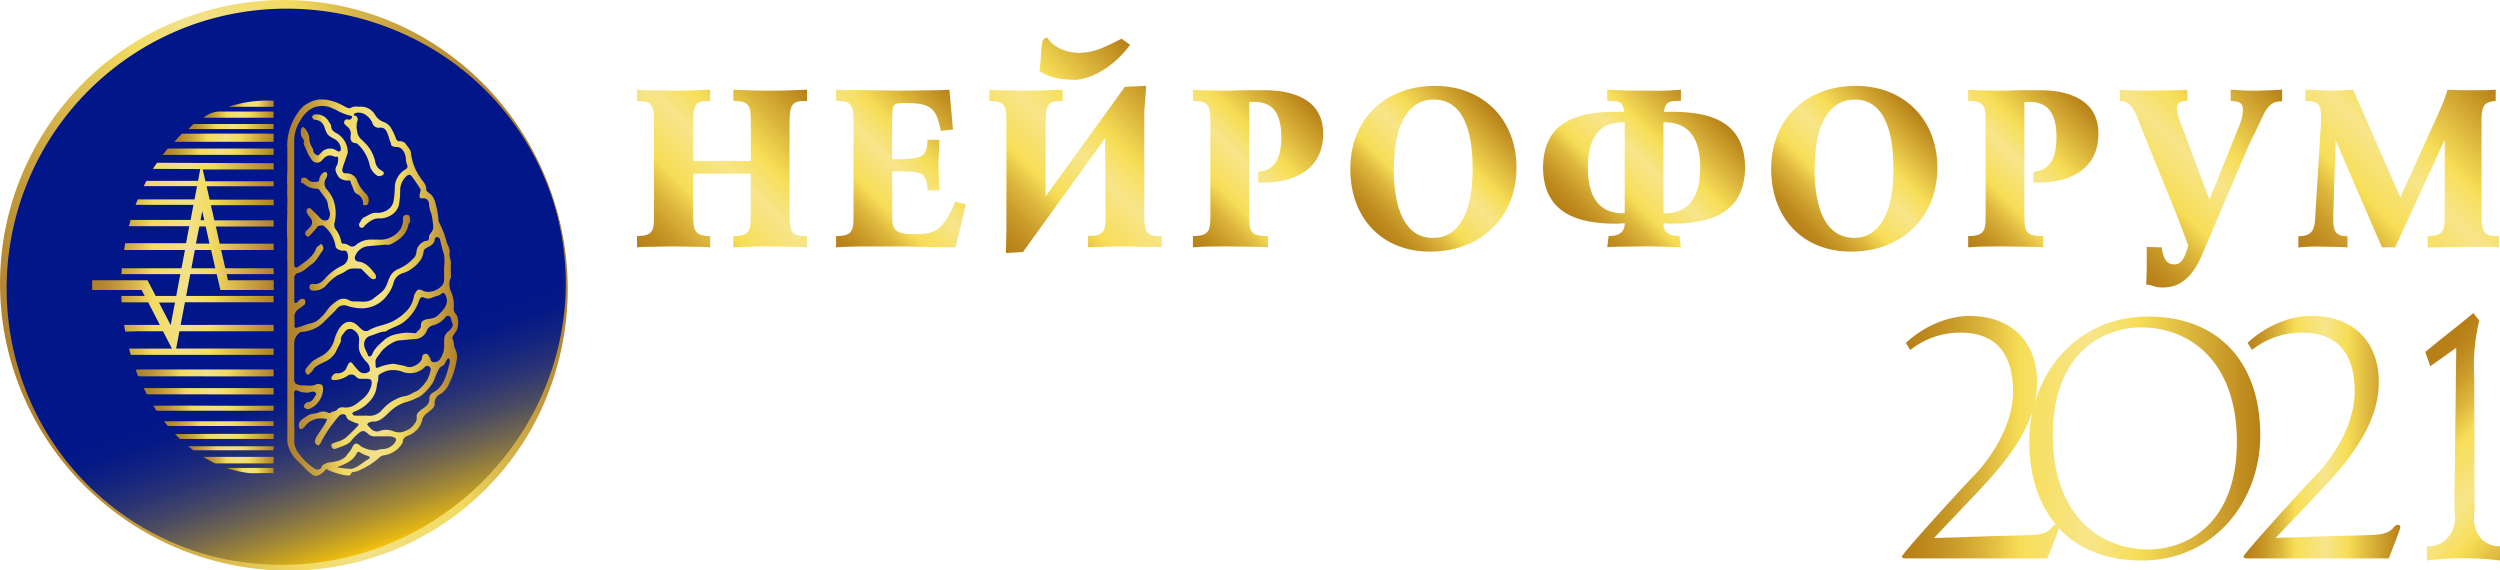 <?xml version="1.0" encoding="UTF-8"?> <svg xmlns="http://www.w3.org/2000/svg" xmlns:xlink="http://www.w3.org/1999/xlink" id="Слой_1" data-name="Слой 1" viewBox="0 0 662.95 151.26"> <defs> <style>.cls-1{fill:url(#Безымянный_градиент_32);}.cls-2{fill:url(#Безымянный_градиент_32-2);}.cls-3{fill:url(#Безымянный_градиент_32-3);}.cls-4{fill:url(#Безымянный_градиент_32-4);}.cls-5{fill:url(#Безымянный_градиент_32-5);}.cls-6{fill:url(#Безымянный_градиент_32-6);}.cls-7{fill:url(#Безымянный_градиент_32-7);}.cls-8{fill:url(#Безымянный_градиент_32-8);}.cls-9{fill:url(#Безымянный_градиент_32-9);}.cls-10{fill:url(#Безымянный_градиент_32-10);}.cls-11{fill:url(#Безымянный_градиент_32-11);}.cls-12{fill:url(#Безымянный_градиент_32-12);}.cls-13{fill:url(#Безымянный_градиент_32-13);}.cls-14{fill:url(#Безымянный_градиент_36);}.cls-15{fill:url(#Безымянный_градиент_35);}.cls-16{fill:url(#Безымянный_градиент_34);}.cls-17{fill:url(#Безымянный_градиент_34-2);}.cls-18{fill:url(#Безымянный_градиент_34-3);}.cls-19{fill:url(#Безымянный_градиент_34-4);}.cls-20{fill:url(#Безымянный_градиент_34-5);}.cls-21{fill:url(#Безымянный_градиент_34-6);}.cls-22{fill:url(#Безымянный_градиент_34-7);}.cls-23{fill:url(#Безымянный_градиент_34-8);}.cls-24{fill:url(#Безымянный_градиент_34-9);}.cls-25{fill:url(#Безымянный_градиент_34-10);}.cls-26{fill:url(#Безымянный_градиент_34-11);}.cls-27{fill:url(#Безымянный_градиент_34-12);}.cls-28{fill:url(#Безымянный_градиент_34-13);}.cls-29{fill:url(#Безымянный_градиент_34-14);}.cls-30{fill:url(#Безымянный_градиент_34-15);}.cls-31{fill:url(#Безымянный_градиент_34-16);}.cls-32{fill:url(#Безымянный_градиент_34-17);}</style> <linearGradient id="Безымянный_градиент_32" x1="243.1" y1="-37.07" x2="286.54" y2="6.38" gradientTransform="matrix(1, 0, 0, -1, -72.35, 30.12)" gradientUnits="userSpaceOnUse"> <stop offset="0" stop-color="#b78017"></stop> <stop offset="0.06" stop-color="#bc871c"></stop> <stop offset="0.14" stop-color="#c99a29"></stop> <stop offset="0.24" stop-color="#deb93e"></stop> <stop offset="0.33" stop-color="#f7de57"></stop> <stop offset="0.52" stop-color="#f7e58a"></stop> <stop offset="0.66" stop-color="#f7de57"></stop> <stop offset="1" stop-color="#b78017"></stop> </linearGradient> <linearGradient id="Безымянный_градиент_32-2" x1="292.5" y1="-33.72" x2="328.42" y2="2.22" xlink:href="#Безымянный_градиент_32"></linearGradient> <linearGradient id="Безымянный_градиент_32-3" x1="338.14" y1="-35.78" x2="382.21" y2="8.28" xlink:href="#Безымянный_градиент_32"></linearGradient> <linearGradient id="Безымянный_градиент_32-4" x1="384.23" y1="-30.78" x2="418.93" y2="3.92" xlink:href="#Безымянный_градиент_32"></linearGradient> <linearGradient id="Безымянный_градиент_32-5" x1="437.32" y1="-31.41" x2="469.36" y2="0.63" xlink:href="#Безымянный_градиент_32"></linearGradient> <linearGradient id="Безымянный_градиент_32-6" x1="492.64" y1="-31.75" x2="525.99" y2="1.59" xlink:href="#Безымянный_градиент_32"></linearGradient> <linearGradient id="Безымянный_градиент_32-7" x1="548.93" y1="-31.41" x2="580.97" y2="0.63" xlink:href="#Безымянный_градиент_32"></linearGradient> <linearGradient id="Безымянный_градиент_32-8" x1="589.8" y1="-30.77" x2="624.5" y2="3.92" xlink:href="#Безымянный_градиент_32"></linearGradient> <linearGradient id="Безымянный_градиент_32-9" x1="630.09" y1="-33.73" x2="673.96" y2="10.13" xlink:href="#Безымянный_градиент_32"></linearGradient> <linearGradient id="Безымянный_градиент_32-10" x1="686.16" y1="-39.57" x2="733.22" y2="7.5" xlink:href="#Безымянный_градиент_32"></linearGradient> <linearGradient id="Безымянный_градиент_32-11" x1="577.71" y1="-86.84" x2="672.77" y2="-86.84" xlink:href="#Безымянный_градиент_32"></linearGradient> <linearGradient id="Безымянный_градиент_32-12" x1="668.29" y1="-86.55" x2="709.93" y2="-86.55" xlink:href="#Безымянный_градиент_32"></linearGradient> <linearGradient id="Безымянный_градиент_32-13" x1="710.59" y1="-75.31" x2="755.02" y2="-115.05" xlink:href="#Безымянный_градиент_32"></linearGradient> <linearGradient id="Безымянный_градиент_36" x1="-1.94" y1="22.31" x2="-1.94" y2="171.74" gradientTransform="matrix(0.95, -0.32, -0.32, -0.95, 108.13, 167.27)" gradientUnits="userSpaceOnUse"> <stop offset="0" stop-color="#ffc906"></stop> <stop offset="0.02" stop-color="#dfb316"></stop> <stop offset="0.07" stop-color="#a58a34"></stop> <stop offset="0.12" stop-color="#73674e"></stop> <stop offset="0.17" stop-color="#494a63"></stop> <stop offset="0.22" stop-color="#293374"></stop> <stop offset="0.27" stop-color="#12237f"></stop> <stop offset="0.31" stop-color="#051986"></stop> <stop offset="0.35" stop-color="#001689"></stop> </linearGradient> <linearGradient id="Безымянный_градиент_35" x1="4.61" y1="53.48" x2="148.52" y2="101.48" gradientTransform="matrix(1, 0, 0, -1, 0, 154)" gradientUnits="userSpaceOnUse"> <stop offset="0" stop-color="#af7f2c"></stop> <stop offset="0.38" stop-color="#f2db61"></stop> <stop offset="0.48" stop-color="#f2e189"></stop> <stop offset="0.67" stop-color="#f2db61"></stop> <stop offset="0.76" stop-color="#d8b84d"></stop> <stop offset="0.86" stop-color="#c2993b"></stop> <stop offset="0.94" stop-color="#b48630"></stop> <stop offset="1" stop-color="#af7f2c"></stop> </linearGradient> <linearGradient id="Безымянный_градиент_34" x1="80.82" y1="91.91" x2="109.72" y2="91.91" gradientTransform="matrix(1, 0, 0, -1, 0, 154)" gradientUnits="userSpaceOnUse"> <stop offset="0" stop-color="#af7f2c"></stop> <stop offset="0.06" stop-color="#b48630"></stop> <stop offset="0.14" stop-color="#c2993b"></stop> <stop offset="0.24" stop-color="#d8b84d"></stop> <stop offset="0.33" stop-color="#f2db61"></stop> <stop offset="0.52" stop-color="#f2e189"></stop> <stop offset="0.66" stop-color="#f2db61"></stop> <stop offset="1" stop-color="#af7f2c"></stop> </linearGradient> <linearGradient id="Безымянный_градиент_34-2" x1="80.84" y1="110.88" x2="98.76" y2="110.88" xlink:href="#Безымянный_градиент_34"></linearGradient> <linearGradient id="Безымянный_градиент_34-3" x1="77.14" y1="76.9" x2="122.54" y2="76.9" xlink:href="#Безымянный_градиент_34"></linearGradient> <linearGradient id="Безымянный_градиент_34-4" x1="50.98" y1="119.71" x2="73.59" y2="119.71" xlink:href="#Безымянный_градиент_34"></linearGradient> <linearGradient id="Безымянный_градиент_34-5" x1="54.98" y1="122.81" x2="73.57" y2="122.81" xlink:href="#Безымянный_градиент_34"></linearGradient> <linearGradient id="Безымянный_градиент_34-6" x1="61.58" y1="125.72" x2="73.58" y2="125.72" xlink:href="#Безымянный_градиент_34"></linearGradient> <linearGradient id="Безымянный_градиент_34-7" x1="44.14" y1="112.99" x2="73.58" y2="112.99" xlink:href="#Безымянный_градиент_34"></linearGradient> <linearGradient id="Безымянный_градиент_34-8" x1="47.29" y1="116.71" x2="73.58" y2="116.71" xlink:href="#Безымянный_градиент_34"></linearGradient> <linearGradient id="Безымянный_градиент_34-9" x1="25.45" y1="84.6" x2="73.6" y2="84.6" xlink:href="#Безымянный_градиент_34"></linearGradient> <linearGradient id="Безымянный_градиент_34-10" x1="37.02" y1="54.36" x2="73.59" y2="54.36" xlink:href="#Безымянный_градиент_34"></linearGradient> <linearGradient id="Безымянный_градиент_34-11" x1="39.11" y1="49.43" x2="73.58" y2="49.43" xlink:href="#Безымянный_градиент_34"></linearGradient> <linearGradient id="Безымянный_градиент_34-12" x1="41.66" y1="44.95" x2="73.58" y2="44.95" xlink:href="#Безымянный_градиент_34"></linearGradient> <linearGradient id="Безымянный_градиент_34-13" x1="44.51" y1="40.88" x2="73.58" y2="40.88" xlink:href="#Безымянный_градиент_34"></linearGradient> <linearGradient id="Безымянный_градиент_34-14" x1="47.44" y1="37.51" x2="73.58" y2="37.51" xlink:href="#Безымянный_градиент_34"></linearGradient> <linearGradient id="Безымянный_градиент_34-15" x1="50.93" y1="34.34" x2="73.58" y2="34.34" xlink:href="#Безымянный_градиент_34"></linearGradient> <linearGradient id="Безымянный_градиент_34-16" x1="54.9" y1="31.19" x2="73.58" y2="31.19" xlink:href="#Безымянный_градиент_34"></linearGradient> <linearGradient id="Безымянный_градиент_34-17" x1="61.07" y1="28.43" x2="73.55" y2="28.43" xlink:href="#Безымянный_градиент_34"></linearGradient> </defs> <title>Logo_site</title> <path class="cls-1" d="M200.11,43.46V33.19c0-4.25-.25-5.63-4.63-5.63v-3c3.25.13,5.38.26,9.38.26,4.26,0,6.64-.13,10.15-.26v3h-.63c-3.25,0-4,1-4,5.63V57.73c0,4.63.76,5.64,4,5.64H215v3l-1.88-.12-8.89-.13c-3.25,0-5.51.13-8.76.25v-3c4.5,0,4.63-1.63,4.63-5.64V46.84H184.83V57.73c0,4,.26,5.64,4.51,5.64v3l-1.75-.12-8.26-.13-7.64.13-1.76.12v-3c4.39,0,4.51-1.63,4.51-5.64V33.19c0-4.38-.37-5.63-4.51-5.63v-3l1.38.13,8.64.13c4.26,0,6.39-.13,9.39-.26v3h-.5c-3.38,0-4,1-4,5.63V43.46Z" transform="translate(-1.01 -0.78)"></path> <path class="cls-2" d="M253.72,35.12l-3.25.38c-1.13-6.14-2.76-7.39-9.27-7.39-3,0-3.38.25-3.51,2L237.57,32V43h.5c7.76,0,8.76-.63,8.89-5.14h3.13c0,2-.12,4-.25,6l.25,6.77v.62H247l-.13-1.38c-.5-3.13-1.37-3.63-6.88-3.63h-2.38v12c0,3.76,1.13,4.64,6.13,4.64,4.26,0,6-.76,7.89-3.51a19.76,19.76,0,0,0,2.63-5.13l2.88.75-2.75,11.39h-1.76l-12.14-.25h-7c-4.51,0-7.14,0-10.77.25v-3c4.51,0,4.63-1.63,4.63-5.64V33.19c0-4.38-.37-5.63-4.63-5.63v-3l1.38.13h6.76l8.26.13,11.4-.13,2.25-.13Z" transform="translate(-1.01 -0.78)"></path> <path class="cls-3" d="M299.31,23.8l5.64-.25-.5,6.89V57.73c0,4.63.75,5.64,4,5.64h.63v3l-1.88-.12-8.89-.13c-3.25,0-5.51.13-8.76.25v-3c4.5,0,4.63-1.63,4.63-5.64l-.13-20.28L272.27,67.62l-4.51.25.13-5.88V33.19c0-4.38-.38-5.63-4.51-5.63v-3l1.38.13,8.64.13c4.26,0,6.38-.13,9.39-.26v3h-.5c-3.38,0-4,1-4,5.63V52.85Zm-20.78-13h.25c1.63,2.76,5.26,3.88,8.14,4,4.38-.13,6.26-1.13,11.52-3.76l2.25,1.63c-4.51,6.14-10.39,9-14.4,9.27-3.63,0-7.51-.63-9.64-2.38.5-3.13.25-5,.75-7.39a1.37,1.37,0,0,1,1.13-1.39Z" transform="translate(-1.01 -0.78)"></path> <path class="cls-4" d="M334.65,46.34c4.25-.38,6.13-3.26,6.13-9.26,0-6.26-2.25-9.27-7.13-9.27h-1.38V57.73c0,4.63.37,5.64,5,5.64v3L336,66.25l-9.76-.13c-3.38,0-5.76,0-8.89.25v-3c4.51,0,4.63-1.63,4.63-5.64V33.19c0-4.38-.37-5.63-4.63-5.63v-3c3.26.26,6.64.26,9.89.26,3-.13,6-.13,9-.13,7.52,0,15.65,2.38,15.65,11.52,0,9.51-7.63,13-16,13h-1.25Z" transform="translate(-1.01 -0.78)"></path> <path class="cls-5" d="M381.49,23.55c12.77,0,21.66,8.89,21.66,21.66,0,13.15-9.39,22.29-22.91,22.29-13,0-21.16-9.14-21.16-21.91C359.08,32.32,368.35,23.55,381.49,23.55ZM381,63.87c6.76,0,10.52-6.51,10.52-18.28,0-6.89-1.13-18.41-10.27-18.41-6.88,0-10.64,6.64-10.64,18.66C370.65,52.6,372,63.87,381,63.87Z" transform="translate(-1.01 -0.78)"></path> <path class="cls-6" d="M434.73,24.81h3.38a69.22,69.22,0,0,0,8.64-.26v3c-2.88,0-4.13,0-4.51,2.88h1.88c9.76,0,19.53,2.13,19.66,14.77-.13,12.65-10,14.9-19.79,14.9-.62,0-1.25-.12-1.87-.12,0,2.12,1.12,3.38,4.25,3.38l.38,3c-3.51-.12-5.89-.25-9.39-.25l-9.14.13-1,.12.37-3c3.13,0,4.26-1.26,4.26-3.38-.63,0-1.38.12-2,.12-9.77,0-19.53-2.25-19.66-14.9.13-12.64,9.77-14.77,19.53-14.77h2c-.38-2.88-1.63-2.88-4.51-2.88v-3C429.72,24.68,432.23,24.81,434.73,24.81Zm-3.26,8.38q-9.39,0-9.39,12c0,8,3.13,12.15,9.39,12.15l.38-.13v-24Zm10.9,24.17c6.26,0,9.51-4.13,9.51-12.15s-3.25-12-9.51-12h-.25v24Z" transform="translate(-1.01 -0.78)"></path> <path class="cls-7" d="M493.1,23.55c12.77,0,21.66,8.89,21.66,21.66,0,13.15-9.39,22.29-22.91,22.29-13,0-21.16-9.14-21.16-21.91C470.65,32.32,480,23.55,493.1,23.55Zm-.5,40.32c6.76,0,10.52-6.51,10.52-18.28,0-6.89-1.13-18.41-10.27-18.41-6.88,0-10.64,6.64-10.64,18.66,0,6.76,1.38,18,10.44,18Z" transform="translate(-1.01 -0.78)"></path> <path class="cls-8" d="M540.21,46.34c4.25-.38,6.13-3.26,6.13-9.26,0-6.26-2.25-9.27-7.14-9.27h-1.37V57.73c0,4.63.37,5.64,5,5.64v3l-1.25-.12-9.76-.13c-3.38,0-5.76,0-8.89.25v-3c4.5,0,4.63-1.63,4.63-5.64V33.19c0-4.38-.37-5.63-4.63-5.63v-3c3.25.26,6.63.26,9.89.26,3-.13,6-.13,9-.13,7.51,0,15.65,2.38,15.65,11.52,0,9.51-7.64,13-16,13h-1.25Z" transform="translate(-1.01 -0.78)"></path> <path class="cls-9" d="M581.29,65.87l-2.88-7.64L568.9,34.82c-1.25-3-2.13-7.26-5.76-7.26v-3c2.25.13,3.63.26,6.76.26l10.26-.13.88-.13v3c-1.88,0-2.75.63-2.75,1.88a13.13,13.13,0,0,0,1,4l7.63,20.28,8-19.9a11.52,11.52,0,0,0,.87-3.88c0-1.75-.75-2.26-3.25-2.38v-3c2.38.13,3.76.26,5.88.26s5.14-.13,7.76-.26v3.13h-.62c-2.13,0-3.38,1.51-4.51,3.89-1.25,2.75-2.63,5.38-3.88,8.13L585.05,68.12c-2.26,5.39-5.39,8.89-10.39,8.89-2.88,0-2.26-.62-4.51-.75l.13-4.25V66.25l4,.12c.38,3.38,1.63,4.51,3.13,4.51S580,70.5,581.29,65.87Z" transform="translate(-1.01 -0.78)"></path> <path class="cls-10" d="M637.53,53.12,647.8,30.46a47.62,47.62,0,0,0,2.25-5.89c2.38.13,3.88.13,7.39.13,2.62,0,3.5,0,5.38-.13v3c-2,.12-2.88.63-3.38,1.88a12.15,12.15,0,0,0-.38,3.75V57.74c0,4.63.75,5.64,4,5.64h.63v3l-1.76-.12h-8.88l-7.26.12h-1v-3c4.38,0,4.51-1.76,4.51-5.64V37.82L636.15,66.37h-3.5L620.38,38l-.63,19.78v1.13c0,3,.5,4.51,3.76,4.51v3l-.88-.12-6.51-.13a42.36,42.36,0,0,0-5.63.25v-3c4,0,4.38-2.13,4.5-5.64l1.51-24.54V31.44c0-3.25-1.25-3.88-4.13-3.88v-3l7.51.26c1.88,0,3-.13,5.13-.26Z" transform="translate(-1.01 -0.78)"></path> <path class="cls-11" d="M570.55,84.72c-19,0-31.41,15.46-31.41,33.23,0,8.84,2.44,16.44,7.14,22,0,0-.07-.06-.13-.06-.48,0-.59.2-.88.59-1.47,2-3.74,2.17-8,2.26-21.92.59-10.72.4-23.39.69l9.43-9.93c8.06-8.45,17.89-18.87,17.89-31.35,0-11-7.08-17.59-17.89-17.59-6.09,0-12.48,3-16.9,7.17l1.18,1.87A21,21,0,0,1,521.08,89c8.75,0,13.76,5.11,13.76,15.63,0,7.27-4.13,15.82-10.6,22.51-2,2-18.88,20.44-18.88,21.23,0,.49.69.49,1.47.49h37.06c1.28-3.05,3-7.37,3-8.06v-.05c5,5.44,12.37,8.66,22.08,8.66,19,0,31.41-15.46,31.41-33.23C600.42,97.88,590.25,84.72,570.55,84.72Zm.19,61.76c-12.57,0-25.35-8.74-25.35-30.35,0-22.29,13.93-28.53,23.44-28.53,12.58,0,25.35,8.74,25.35,30.35,0,22.29-13.93,28.53-23.44,28.53Z" transform="translate(-1.01 -0.78)"></path> <path class="cls-12" d="M636.89,139.92a1.78,1.78,0,0,0-1,.53c-1.48,2-3.74,2.17-8,2.26-21.92.59-10.72.4-23.4.69l9.44-9.93c8.06-8.45,17.89-18.87,17.89-31.35,0-11-7.08-17.59-17.89-17.59-6.09,0-12.48,3-16.91,7.17l1.18,1.87A21,21,0,0,1,611.67,89c8.75,0,13.76,5.11,13.76,15.63,0,7.27-4.13,15.82-10.62,22.51-2,2-18.87,20.44-18.87,21.23,0,.49.69.49,1.48.49h37.05c1.69-4.34,2.89-7.52,3-8.06a.67.67,0,0,0,0-.52A.81.81,0,0,0,636.89,139.92Z" transform="translate(-1.01 -0.78)"></path> <path class="cls-13" d="M644.15,94.12c4.21-3.58,8.53-6.76,12.74-10.33l1.57,2c-.29,1.22-.56,2.51-.77,3.87a49.29,49.29,0,0,0-.56,10.92l.09,35.86c-.61,3.33.5,6.52,2.86,8.1a6.77,6.77,0,0,0,3.89,1.09v3.77a80.69,80.69,0,0,0-9.7-.59,82.84,82.84,0,0,0-9.71.59v-3.77a7.24,7.24,0,0,0,4.34-1.14,7.88,7.88,0,0,0,3-7.77v-4.39L652.36,93l-6.89,4.9Z" transform="translate(-1.01 -0.78)"></path> <circle class="cls-14" cx="75.59" cy="75.85" r="74.69"></circle> <path class="cls-15" d="M147.57,53a76.52,76.52,0,0,1-3.5,57.39,73.59,73.59,0,0,1-43.53,38.05,74.9,74.9,0,0,1-43.78.73A76.07,76.07,0,0,1,43,143.8a77.62,77.62,0,0,1-23.16-18A76.75,76.75,0,0,1,5.14,100.47,74.83,74.83,0,0,1,8.81,42.75a76.2,76.2,0,0,1,18-23.46A75.54,75.54,0,0,1,82,1a74.2,74.2,0,0,1,28.38,8.13A76.47,76.47,0,0,1,147.57,53Zm-.23.07a72.74,72.74,0,0,0-37.69-42.54A75.17,75.17,0,0,0,53.35,6.9a74.24,74.24,0,0,0-47,93.15A72.87,72.87,0,0,0,57,148.21a75.26,75.26,0,0,0,56.09-7.58,79.69,79.69,0,0,0,11.79-8.34,76.12,76.12,0,0,0,17.87-22.6,74.14,74.14,0,0,0,8.05-27.81A73.22,73.22,0,0,0,147.34,53Z" transform="translate(-1.01 -0.78)"></path> <path class="cls-16" d="M83.87,77.81a4.16,4.16,0,0,0,3.52-1.22,13.5,13.5,0,0,1,3.19-2.84,12.51,12.51,0,0,0,2.1-1.06c1.2-1,2.59-.65,3.91-.69.22,0,.48.32.68.53.7.68,1.36,1.4,2.08,2a1.26,1.26,0,0,0,1,.28c.67-.29.28-1.18.22-1.26C99.35,72,98.19,70.38,96,70.14a1,1,0,0,1-.88-1.26,4.17,4.17,0,0,1,3-2.74c1.4-.17,2.82-.28,4.59-.44.42-.15,1.21.24,2.08-.21,2.27-1.19,4.14-2.62,4.57-5.34.61-.46.37-1.11.34-1.68s-.34-.7-.84-.73a.91.91,0,0,0-.94.65c-.09.21,0,.49,0,.72a5.87,5.87,0,0,1-.62,2.29,6.5,6.5,0,0,1-5.88,2.92c-.54,0-1.09,0-1.64,0a6.11,6.11,0,0,0-4.34,1.39,1.4,1.4,0,0,1-1.76.24,3,3,0,0,0-1.78-.56c-.11,0-.34-.25-.38-.42a7.74,7.74,0,0,0-1.39-3.24,2.11,2.11,0,0,1-.39-2,10.58,10.58,0,0,0-.23-5.66A8.64,8.64,0,0,0,87.66,51a2.34,2.34,0,0,1-.2-2.88,2.35,2.35,0,0,0,.33-1.16.6.6,0,0,0-.86-.51,2.83,2.83,0,0,0-1.18,1.49c-.1.32-.08.84-.27.94a3.48,3.48,0,0,1-1.23.12,2,2,0,0,1-1.71-.71c-.37-.47-.84-.39-1.3-.37a.65.65,0,0,0-.37.25c.18.41-.49,1.2.54,1.2A5.27,5.27,0,0,0,85,50.82a1,1,0,0,1,.74.35c.73,1.34,2.12,2.31,2.23,4,.06.91.66,1.75.52,2.69-.08.46-.32,1.18-.63,1.26a1.64,1.64,0,0,1-1.82-.37c-.81-.91-1.7-1.73-2.57-2.59a.68.68,0,0,0-1.12.27,1.21,1.21,0,0,0,.07.84,8.46,8.46,0,0,0,.88,1.27,1.73,1.73,0,0,1,0,2.37,9.1,9.1,0,0,1-1,1,1,1,0,0,0-.33,1c0,.23.65.87,1,.54s1.29-1.39,1.91-2.11c.19-.22.35-.6.57-.64.46-.1,1.11-.22,1.42,0A8.53,8.53,0,0,1,90,66.14a.78.78,0,0,0,.38.56,2.6,2.6,0,0,0,1.6.55,1.17,1.17,0,0,1,.84.13,1.69,1.69,0,0,1,.43.89,2.66,2.66,0,0,1-1.6,3,13.88,13.88,0,0,0-4.32,3.21c-.88,1.06-1.85,1.84-3.38,1.56a.82.82,0,0,0-.9.85A.88.88,0,0,0,83.87,77.81Z" transform="translate(-1.01 -0.78)"></path> <path class="cls-17" d="M81.57,38.55c-.12.52.19.89.37,1.31s.46,1.15.74,1.7.72,1.17,1.09,1.74a1.7,1.7,0,0,0,2.21.36c.33-.27.6-.61.91-.9a2.19,2.19,0,0,1,2.7-.48c.37.22,1.1-.28,1.1.54a6.51,6.51,0,0,1-.16,1.39c0,.27-.28.49-.36.75A1.79,1.79,0,0,0,90,46a5.3,5.3,0,0,0,1,1.94,4.07,4.07,0,0,0,1.7.69,2.22,2.22,0,0,0,.73,0c.32,0,.56,0,.6.44a2.63,2.63,0,0,0,.35.94c.35.77.48,1.8,1.25,2.18a2.74,2.74,0,0,1,1.66,2.6c0,.47.32.41.61.4a.79.79,0,0,0,.84-.75,2.55,2.55,0,0,0-.79-2.4,8.75,8.75,0,0,1-2.2-3.29,2.91,2.91,0,0,0-3-2c-.74,0-1.07-.4-.94-1.16a11.35,11.35,0,0,1,.56-1.77c.34-1,.7-2,.88-2.56a5.89,5.89,0,0,0-2.72-5c-.85-.44-1.64-.85-1.7-2,0-.46-.44-.9-.69-1.34a3.69,3.69,0,0,0-3.56-1.79c-.48.06-.84.33-.79.77a1.05,1.05,0,0,0,.7.66A2.64,2.64,0,0,1,87,34.39c.79,2.18.75,2.2,2.84,3.33a3.23,3.23,0,0,1,1.56,2.42c0,.25-.06.68-.23.76a1,1,0,0,1-.82-.13,3.08,3.08,0,0,0-4.1.41c-.18.17-.34.35-.52.52-.53.49-.51.38-1.16-.08s-.38-1.17-.78-1.71A5,5,0,0,1,83,37.14,4.81,4.81,0,0,0,82,35c-.13-.21-.69-.85-1-.25a1.33,1.33,0,0,0-.19.6,2.9,2.9,0,0,0,.36,2A1.25,1.25,0,0,1,81.57,38.55Z" transform="translate(-1.01 -0.78)"></path> <path class="cls-18" d="M121,90.59c-.09-.15,0-.48.11-.67a7.35,7.35,0,0,1,.77-1.14c.82-1,.88-3.78.06-4.65a2.4,2.4,0,0,1-.59-2,8.16,8.16,0,0,0-.69-3.91,5,5,0,0,1-.4-2.94c.06-.38.32-.74.34-1.12,0-1.1-.09-2.2,0-3.28s-.54-2-.36-3c.2-1.15-.55-2-.8-3a23.81,23.81,0,0,0-1.92-5,1.87,1.87,0,0,1-.22-.64,22,22,0,0,0-.4-3c-.44-1.52-.55-3.23-2.08-4.25-.33-.22-.78-.63-.77-.93.06-1.39-.95-2.19-1.57-3.2a13.8,13.8,0,0,1-2.48-6.45c-.07-1-.91-1.7-1.42-2.51a1.72,1.72,0,0,0-1.52-.65c-.63,0-.9-.28-1.1-.89a14.84,14.84,0,0,0-1.07-2.29,3.83,3.83,0,0,0-2.3-2,4.42,4.42,0,0,1-2.09-1.79,4.25,4.25,0,0,0-4.07-2.2c-.81,0-1.63-.21-2.43.32-.29.19-.85,0-1.32-.23C86.48,25.52,83.2,27.92,83,28a6.58,6.58,0,0,0-2.82,2.41,15.22,15.22,0,0,0-3,8.44c0,.29-.08.68.08.87h-.05v3.18h0v3.57a25,25,0,0,0,0,3.77,22.18,22.18,0,0,0,0,2.94v2.24a3,3,0,0,0,0,1.08,2.53,2.53,0,0,0,0,.28s-.22,6.73,0,7.49c0,0-.08,5.25,0,6a.52.52,0,0,0,0,.11s0,15.63,0,15.63v4.76a0,0,0,0,0,0,0,2.23,2.23,0,0,0,0,.63v23a.91.91,0,0,0,0,.33s0,2.12,0,3.22A8.66,8.66,0,0,0,79.93,123c.82.71,2.8,2.93,3.85,3.64.87.78,2.41.18,3.78-1.54,1,.87,6.2,2.34,6.44,1.54a.89.89,0,0,1,.86-.73,3,3,0,0,0,1-.23,19.82,19.82,0,0,0,5.8-3.61,2.2,2.2,0,0,1,1.24-.57,6.78,6.78,0,0,0,4.93-3.4c-.08-1.3,1-1.64,1.84-2a5.87,5.87,0,0,0,3.33-4c.31-1.83,3.14-2.48,3.26-4.06,0,0,0-.12,0-.18a2.7,2.7,0,0,1,1.55-2.6,5.89,5.89,0,0,0,2.36-2.87,20.13,20.13,0,0,0,1.88-5.77,4.83,4.83,0,0,0-.32-3.31C121.24,92.54,121.54,91.46,121,90.59Zm-1.83-11.53c.81,1.74.13,3.12-1.07,4.37-1.56,1.62-1.57,1.62-3.88,2-1,.18-1.61.69-1.59,1.64s-.65,1.22-1.08,1.76-.78.21-1.17.24a4.61,4.61,0,0,1-1.11-.08,15.52,15.52,0,0,0-3.64.52,7.31,7.31,0,0,0-2.42,1.15c-1.23,1.18-2.69,2.2-3.4,3.85a2.14,2.14,0,0,1-.24.45c-.34.44-.83.47-1,0-.32-1-1.09-1.89-1-3.06a2.28,2.28,0,0,1,1.61-2.06c1.37-.37,2.63-1.15,4.09-1.14,1.44-1,3.21-1.37,4.66-2.42a11.88,11.88,0,0,0,4.25-5.88c.25-.73.7-1,1.32-.71a2.24,2.24,0,0,0,2.13,0c.88-.38,1.89-.42,2.63-1.17C118.56,78.31,119,78.66,119.18,79.06ZM100.94,103a9.24,9.24,0,0,1,.34-1.3c.1-.52-.06-1.33.22-1.51A6.81,6.81,0,0,1,104.11,99a7.21,7.21,0,0,1,3.49.31,5.57,5.57,0,0,0,5-.36,4,4,0,0,0,1-.78.85.85,0,0,1,1.11-.23.87.87,0,0,1,.49,1.05,10.35,10.35,0,0,1-.75,2.24,10.77,10.77,0,0,1-2.5,3,5.61,5.61,0,0,1-1.2.6,7.72,7.72,0,0,1-2.29,1,6.67,6.67,0,0,0-2.41.81,10,10,0,0,0-3,2.08c-.21.23-.44.43-.64.65A4.33,4.33,0,0,1,98.33,111a3.54,3.54,0,0,0-.73,0c-.85,0-1.7,0-2.55,0-.24,0-.45-.34-.69-.52.17-.17.3-.42.5-.5a9.92,9.92,0,0,0,4-2.6A6.77,6.77,0,0,0,100.94,103Zm-19-22.54a.64.64,0,0,0-.41-.39c-.87-.25-1.28.45-1.8.92a.56.56,0,0,1-.47.13.52.52,0,0,1-.21-.41c0-2.07,0-4.14,0-6.21a1.33,1.33,0,0,1,1-1.33c1.52-.32,2.42-1.55,3.61-2.31s1.92-2.35,2.85-3.54a1.25,1.25,0,0,0,0-1.48c-.11-.18-.24-.52-.66-.15s-.79.4-1,1c-.89,2.28-2.95,3.5-4.82,4.87-.54.39-1,.07-1-.66q0-8.39,0-16.78c0-5.41,0-10.82,0-16.24a10.21,10.21,0,0,1,1.82-5.45,7.38,7.38,0,0,1,3.39-3.16,6.53,6.53,0,0,1,3.83-.19,16,16,0,0,1,2.76,1.24A14.45,14.45,0,0,0,94,31.47c.45.08.52.43.18.73-.17.15-.42.4-.58.34-1.37-.52-1.55.93-1.14,1.22.2.14.33.37.53.5a2.42,2.42,0,0,1,1,2.5c-.13,1.06.13,1.92,1.44,2,.2,0,.4.21.57.36a10.92,10.92,0,0,1,3.09,5.65,4.62,4.62,0,0,0,2,2.62c.24.21.93.07,1.31-.12.6-.3.5-.88-.16-1.24a3.21,3.21,0,0,1-1.73-2.35,9.73,9.73,0,0,0-2.38-4.65c-.42-.43-.86-.86-1.29-1.29a3.15,3.15,0,0,1-1.1-2.13,5.2,5.2,0,0,1,.06-2.82,1.05,1.05,0,0,0-.57-1.35c-.14-.09-.54.14-.38-.29.06-.16.23-.36.38-.38a3.27,3.27,0,0,1,2.83.53,5.08,5.08,0,0,1,1.67,2,1.76,1.76,0,0,0,2,1.34c1.38-.14,1.76.9,2.12,1.74s.4,1.51.77,2.23c.12.24.06.66.23.78a2,2,0,0,0,1.11.37,2.14,2.14,0,0,1,1.75.68,4.15,4.15,0,0,1,.91,2.19,6.21,6.21,0,0,0,.34,1.87c.16.29.26.83-.49,1.24a5.54,5.54,0,0,0-2.16,2.32,5.29,5.29,0,0,0-.6,2.31,22.58,22.58,0,0,1-.39,4,3.69,3.69,0,0,1-2.3,2.46,4.3,4.3,0,0,1-2,.39c-1.41-.17-2.4.73-3.52,1.23-.55.25-.86,1.05-1.24,1.64a.86.86,0,0,0,0,.53.71.71,0,0,0,1.19.37,7.27,7.27,0,0,1,2.32-1.89,3.53,3.53,0,0,1,1.68-.4,5.86,5.86,0,0,0,3.84-1.24A4.43,4.43,0,0,0,106.82,55a21.44,21.44,0,0,0,.31-3.88,5.11,5.11,0,0,1,1.71-3.66c.5-.43,1-.46,1.37.08.82,1.1,1.59,2.24,2.3,3.42.14.22-.06.64-.12,1a6.07,6.07,0,0,0-.14,1,.64.64,0,0,0,.4.4,6.88,6.88,0,0,0,.91,0,1.53,1.53,0,0,1,1.21,1.32,8.38,8.38,0,0,0,.64,2.83,23.56,23.56,0,0,1,.48,3.28,2.21,2.21,0,0,1-.52,1.6c-.28.46-.68.79-.6,1.42a.72.72,0,0,1-.71.84,1.7,1.7,0,0,0-1,.39,3.25,3.25,0,0,0-1.62,2.59,2.6,2.6,0,0,1-.43,1.27A11.61,11.61,0,0,1,106.9,72c-3.38,1.34-2.48,4-4.44,6-.68.62-1.82,1.49-2.59,2.06-1.6,1.16-3.34.53-5,.66a2.81,2.81,0,0,1-1.46-.41,2.9,2.9,0,0,0-3.23.42,8.82,8.82,0,0,0-2.59,2.54,12.13,12.13,0,0,1-2.7,2.7,7,7,0,0,1-2.07.68c-1,.34-2,.72-3,1-.29.09-.76.17-.73-.45a9.54,9.54,0,0,0,0-2,2.55,2.55,0,0,1,1.42-2.65c.39-.26.72-.59,1.11-.85S82,80.88,81.93,80.41Zm16.93,42c-1.55.77-3,2.37-4.72,2.67a25.56,25.56,0,0,1-3.82-.46c1.61-.6,4.35-1.55,5.27-3.68.24-.55.66-.45,1.16-.06a8,8,0,0,0,1.85.76,1,1,0,0,1,.47.35C99.13,122,99,122.32,98.86,122.38Zm6.8-4.22a4.31,4.31,0,0,1-3.53,1.64,9,9,0,0,0-1.31.34,8.11,8.11,0,0,1-4-1c-.15-.06-.24-.27-.39-.37-1.14-.75-1.5-.57-2.14.81a6.33,6.33,0,0,1-1.15,1.53c-1.22,2.32-5.19,2.08-5.49,2.36-.47.34-1.1.35-1.39,1.07s-1.1.91-1.88.42a16.25,16.25,0,0,1-4-3.79,5.55,5.55,0,0,1-1.36-3.8c.11-1.94,0-3.89,0-5.84v-6c0-.31-.11-.68,0-.89s.19-.57.76-.38a6.39,6.39,0,0,0,3.06.54c.33-.06.65-.23,1-.26a1.25,1.25,0,0,1,.74.21c.28.17.37.4.13.74-.55.8-.89,1.83-2.12,1.87a.29.29,0,0,0-.16,0c-.48.27-1,1-.84,1.26a1.3,1.3,0,0,0,1.73.39,5.93,5.93,0,0,0,3.35-5.51.9.9,0,0,0-.86-.92,1.61,1.61,0,0,0-.9,0c-1.13.63-2.34.29-3.51.33a4.93,4.93,0,0,1-1.84-.38c-.26-.1-.42-.53-.54-.84a2.2,2.2,0,0,1,0-.73c0-3.1,0-6.2,0-9.3a3.62,3.62,0,0,1,1.54-2.83c.15-.13.44-.11.67-.14A9,9,0,0,0,87,86.05c1.09-1.15,2.32-2.17,3.32-3.38a2.43,2.43,0,0,1,2.75-.79,12.48,12.48,0,0,0,4.1.66,8.39,8.39,0,0,0,6.62-3.6,8.49,8.49,0,0,0,1.58-3.18,3.63,3.63,0,0,1,2.63-2.6,6.55,6.55,0,0,0,2-1,9.09,9.09,0,0,0,2.69-2.66,4.69,4.69,0,0,0,.63-1.91c.09-.62.37-.82.89-1.12.92-.52,2.08-.93,2.1-2.34,0-.18.47-.54.65-.5s.71.37.74.61a35.08,35.08,0,0,0,1.08,4.12,15.25,15.25,0,0,1,0,3.45c0,1,0,1.94,0,2.92A2.56,2.56,0,0,1,117.69,77a4.87,4.87,0,0,1-3.54,1.16,3.08,3.08,0,0,1-1-.31c-1.1-.49-1.46-.38-2,.64a2.3,2.3,0,0,0-.36.76,7.2,7.2,0,0,1-2.31,4.34,12.73,12.73,0,0,1-4,2.7c-1.82.76-3.82,1-5.53,2a1.84,1.84,0,0,1-1.23.27,3,3,0,0,1-1.14-.74c-.33-.27-.59-.62-.92-.89-1.53-1.26-3.2-1.11-4.64.87a10.42,10.42,0,0,0-1.4,3.26,7.09,7.09,0,0,1-3.45,4.19A15.69,15.69,0,0,0,84,96.49,12.25,12.25,0,0,0,82,98.78c-.13.19,0,.68.18,1s.5.53.87.15.7-.55.88-.91c.66-1.29,1.93-1.61,3.06-2.24a6.17,6.17,0,0,0,3-2.57c.37-.82.81-1.61,1.2-2.42.11-.21.27-.44.24-.63-.22-1.09.56-1.74,1.08-2.47A1.65,1.65,0,0,1,95,88.46a2.77,2.77,0,0,1,1.2,2.79c0,.23,0,.49,0,.73-.27,1.93.71,3.36,1.9,4.68a3,3,0,0,1,1,2,.71.71,0,0,1-.43.79,2,2,0,0,1-2.53-.33,17.51,17.51,0,0,1-1.7-2c-.37-.41-.69-.36-1,.11a4.1,4.1,0,0,0-.39.75,2.53,2.53,0,0,1-2.7,1.77c-.69,0-1,.42-1.3.8a1.12,1.12,0,0,0-.13.83c0,.1.4.22.6.2a6.78,6.78,0,0,0,3.56-1.08,1.65,1.65,0,0,1,2.35.18,1.64,1.64,0,0,0,1.43.55c.36,0,.72,0,1.09,0,1.59,0,1.81.27,1.52,1.87A7,7,0,0,1,97,106.72c-.56.42-1.08.91-1.66,1.28a4.62,4.62,0,0,1-3.3.81,1.72,1.72,0,0,0-1.58.53c-.47.63-1.21.42-1.7.85a.76.76,0,0,1-.67.08,2.91,2.91,0,0,0-2.65-.07c-.78.29-1.65.21-2.5.6a16.12,16.12,0,0,0-2,1.35,1.76,1.76,0,0,0-.38,2.39.68.68,0,0,0,.6-.05,4.62,4.62,0,0,0,.78-.75,5.26,5.26,0,0,1,4.44-2,10.83,10.83,0,0,1,1.38.17,9.5,9.5,0,0,1-.64,1.37c-.73,1.16-1.53,2.28-2.25,3.45a3.5,3.5,0,0,0-.37,1.3c0,.26.9,1.48,1.46.35a33.3,33.3,0,0,1,3.81-5.91A17.46,17.46,0,0,1,91,111c.54-.55,1.62-.51,1.81.15.35,1.21,1.44,1.21,2.22,1.7.24.15.58.1.82.22s.25.43.2.48A43.81,43.81,0,0,1,92.54,117a8.52,8.52,0,0,1-2.33,1c-.21.08-.42.14-.63.24s-.84.16-.68.78.41.88,1,.79A9.21,9.21,0,0,0,91,119.4c.27-.08,2.56-.84,3.14-1.72a10.87,10.87,0,0,1,1.77-1.82c1-1,1.7-1,2.62-.1a2.47,2.47,0,0,0,2.08.73c1.22,0,2.43,0,3.65,0a3.63,3.63,0,0,1,1,.16C106.2,117,106.27,117.43,105.66,118.16Zm14.61-21.31c-.24.86-.51,2-.87,3.16-.19.59-.45,1.17-.68,1.72a6.72,6.72,0,0,1-2.86,3.06,1.8,1.8,0,0,0-1,1.48c.1,1.56-.89,2.23-1.93,2.93-.3.2-.55.46-.82.68a1.5,1.5,0,0,0-.61,1.4,2.16,2.16,0,0,1-.18,1.19,5.74,5.74,0,0,1-1.42,1.76,7.08,7.08,0,0,1-2.62,1.12,5,5,0,0,1-2.19-.37,5,5,0,0,0-3.07-.11c-.16,0-.32.13-.48.17-1.54.4-2.27-.77-3.14-1.66a.78.78,0,0,1,.26-.52,2.38,2.38,0,0,1,1.12-.36c1.92.1,3.1-1.24,4.31-2.34a11.47,11.47,0,0,1,3.71-2.54c.64-.22,1.3-.39,1.93-.62a17,17,0,0,0,1.7-.73,4.82,4.82,0,0,0,1.34-.73,14.21,14.21,0,0,0,3-3.33c.53-1,.8-2.1,1.34-3.08.26-.5.44-1.08,1.2-1.37.57-.21.85-1.16,1.27-1.77a2.16,2.16,0,0,1,.37-.29,2.81,2.81,0,0,1,.35.48C120.31,96.27,120.27,96.42,120.27,96.85Zm-.7-7.94a2.52,2.52,0,0,0-.77,1.87c0,.42,0,.85,0,1.28A6.35,6.35,0,0,1,117.72,96a1.7,1.7,0,0,1-1.52.82.94.94,0,0,1-1.06-.92c0-.21-.25-.37-.34-.58-.21-.49-.52-.8-1.08-.69a.83.83,0,0,0-.75.84c-.07,1.49-1.91,2.31-2.47,2.5a2.49,2.49,0,0,1-1.73,0,8.41,8.41,0,0,0-1.48-.36c-.52-.07-1.86-.4-2-.37a13.5,13.5,0,0,0-3.33.74c-1.34.56-1.38.56-1.35-.91-.25-1.09.7-1.83,1.23-2.64,1.11-1.71,3.9-3.39,5.12-3.39,1.46-.12,2.93-.27,4.4-.36a3.49,3.49,0,0,0,2.75-2,2.42,2.42,0,0,1,1.68-1.62,5.94,5.94,0,0,0,3.45-2.29.84.84,0,0,1,.73-.23,1.33,1.33,0,0,1,.68.7,4.24,4.24,0,0,0,.35,1.33c.31.5-.2,1.09-.5,1.56A9.44,9.44,0,0,1,119.57,88.91Z" transform="translate(-1.01 -0.78)"></path> <path class="cls-19" d="M73.57,35c0-.57,0-1,0-1.33H52.36A13.08,13.08,0,0,0,51,35C51.84,35,66.17,35,73.57,35Z" transform="translate(-1.01 -0.78)"></path> <path class="cls-20" d="M73.56,30.36H58.88A6.85,6.85,0,0,0,55,32H73.57C73.57,31.42,73.56,30.79,73.56,30.36Z" transform="translate(-1.01 -0.78)"></path> <path class="cls-21" d="M73.58,27.5a32.14,32.14,0,0,0-12,1.61h12Z" transform="translate(-1.01 -0.78)"></path> <path class="cls-22" d="M73.58,40.17c-1.56,0-28,0-28.08,0-.43.51-.94,1.14-1.36,1.67H73.58Z" transform="translate(-1.01 -0.78)"></path> <path class="cls-23" d="M73.57,38.38c0-.83,0-1.56,0-2.15-.26-.07-23.62,0-24.33,0-.45.41-1.53,1.7-2,2.15H73.57Z" transform="translate(-1.01 -0.78)"></path> <path class="cls-24" d="M48.91,86.94l1.14-6H73.57V79.26H50.37l1.1-5.78h7l1,4.21H73.6V75.1H61.47l-.37-1.63H73.59V71.91H60.75l-1.1-4.84H73.59V65.4c-3.69,0-7.18,0-10.71,0H59.26l-1-4.55H71.29c.79,0,1.5,0,2.3,0,0-.59,0-1.13,0-1.65H57.86l-.92-4H73.59V53.72H66.51l-9.9,0-.81-3.54,17.79,0c0-.29,0-.86,0-1.33H69.31l-13.82,0-.72-3.14,18.82,0V44.05H69.53l-26.29-.11a3.79,3.79,0,0,0-.59,0c-.31.47-.79,1.13-1.09,1.62l12.56.05-.59,3.14-13.06,0c-.22,0-.44,0-.65,0-.22.42-.49,1-.7,1.39.06,0,6.7,0,14.14,0l-.67,3.52-14.38,0a3.66,3.66,0,0,0-.67,0c-.18.45-.41,1-.58,1.45,0,0,7.31,0,15.35,0l-.76,4H35.92l-.27,0c-.15.53-.31,1.12-.45,1.65h16l-.85,4.51-16,0-.13,0c-.1.6-.21,1.19-.3,1.8.19,0,2.57,0,3.54,0h12.6l-.92,4.85H33.3c0,.51-.07,1-.08,1.56H48.83l-1.09,5.78H42.29l-2.16-4.16H25.45v2.59h13.1l.82,1.57H33.21c0,.57,0,1.13.09,1.69h7l3.1,6H33.92c.1.58.2,1.16.31,1.75.1,0,.21,0,.31,0,1,0,2.07-.07,3.11-.07h6.58l2.38,4.59H35.23c.15.56.31,1.11.47,1.66H73.58V93.21H47.72l.87-4.59h25c0-.7,0-1.13,0-1.69Zm5.73-30.16.54,2.4h-1Zm-.77,4.06h1.69l1,4.54-3.59,0Zm-1.19,6.23H57l1.1,4.85H51.76ZM47.41,81l-1.14,6-3.1-6Z" transform="translate(-1.01 -0.78)"></path> <path class="cls-25" d="M73.58,98.75c-1.31,0-24.25,0-35.84,0a1.94,1.94,0,0,0-.72.17c.2.53.4,1.07.61,1.59a6.17,6.17,0,0,0,1.29.06c10.85,0,33.94.06,34.66,0C73.61,100,73.54,99.35,73.58,98.75Z" transform="translate(-1.01 -0.78)"></path> <path class="cls-26" d="M72.45,105.38h1.13v-1.7c-11.56,0-23.07,0-34.39,0,0,0,0,0-.08,0,.28.57.56,1.12.85,1.67.23,0,.46,0,.7,0l9.5,0Z" transform="translate(-1.01 -0.78)"></path> <path class="cls-27" d="M73.58,108.36c-10.52.11-21.32-.09-31.92,0,.27.45.57.89.86,1.34H73.58Z" transform="translate(-1.01 -0.78)"></path> <path class="cls-28" d="M73.56,112.5H44.51c.34.42.66.83,1,1.24l28.07,0C73.54,113.22,73.59,112.9,73.56,112.5Z" transform="translate(-1.01 -0.78)"></path> <path class="cls-29" d="M73.58,115.82c-8.85,0-17.41,0-26.14.07.42.44.84.86,1.28,1.28H73.58C73.6,116.8,73.54,116.43,73.58,115.82Z" transform="translate(-1.01 -0.78)"></path> <path class="cls-30" d="M73.58,119.12l-22.65,0c.45.37.91.72,1.38,1.06H73.58A7.64,7.64,0,0,1,73.58,119.12Z" transform="translate(-1.01 -0.78)"></path> <path class="cls-31" d="M73.58,121.94H54.9a34.13,34.13,0,0,0,3.2,1.73h0c5,0,15.2,0,15.43,0C73.53,123.15,73.61,122.49,73.58,121.94Z" transform="translate(-1.01 -0.78)"></path> <path class="cls-32" d="M67.23,126.25c2.08.07,4.2-.08,6.32,0v-1.38H61.07A29.24,29.24,0,0,0,67.23,126.25Z" transform="translate(-1.01 -0.78)"></path> </svg> 